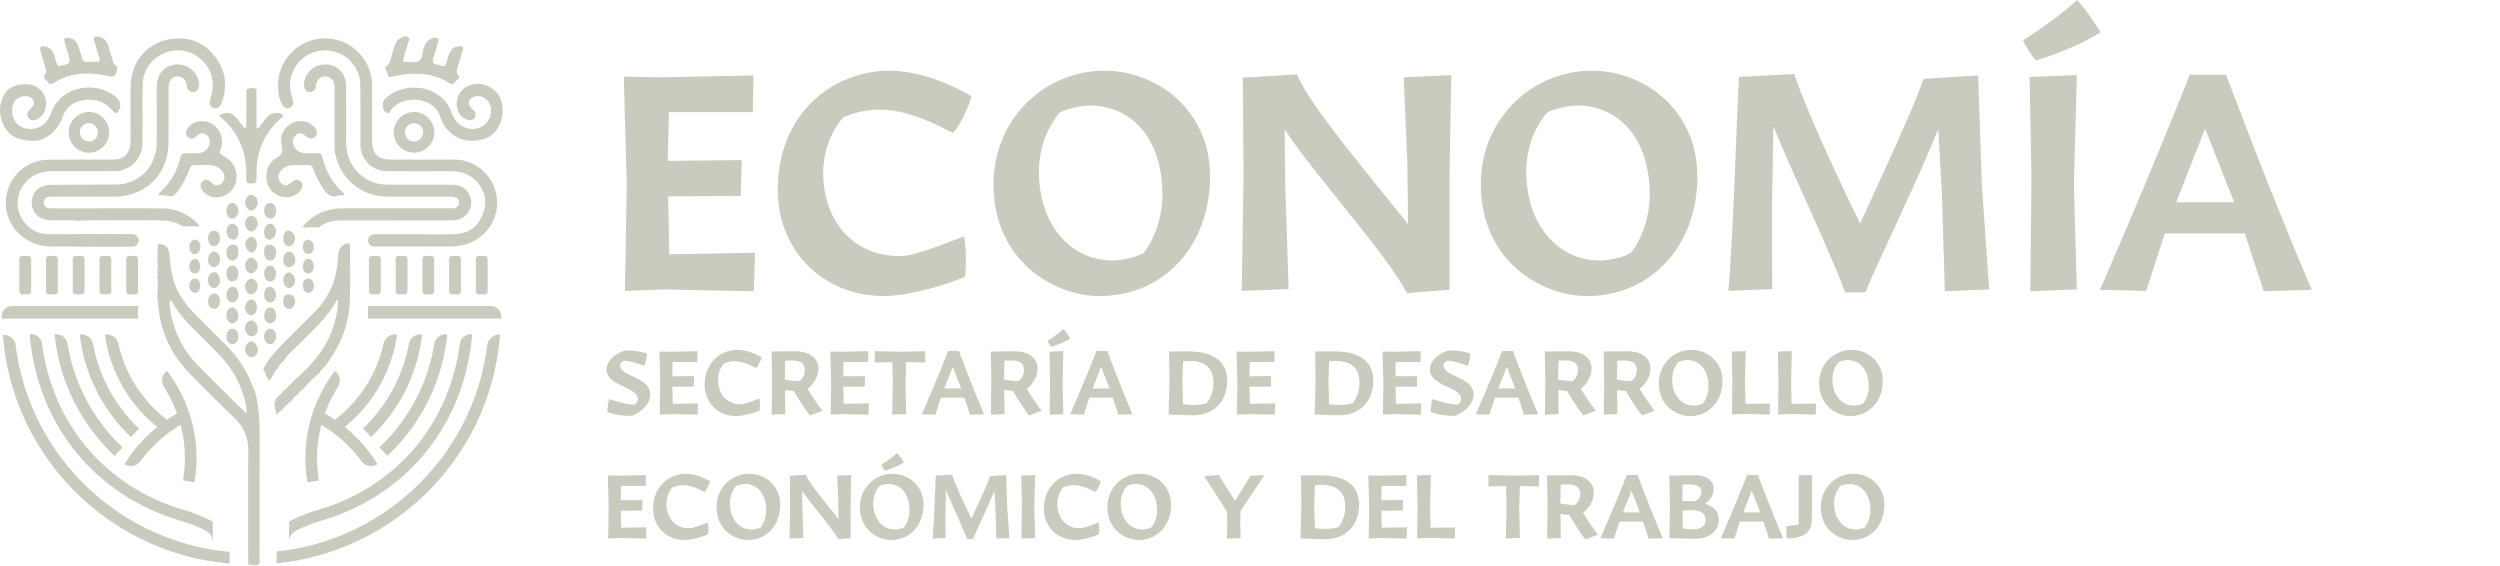 <svg width="464" height="105" viewBox="0 0 464 105" fill="none" xmlns="http://www.w3.org/2000/svg">
<path d="M51.553 68.377C50.862 69.004 50.609 69.945 49.995 70.687C49.386 70.024 49.398 69.147 48.84 68.581C49.647 66.898 50.841 65.499 52.135 64.181C54.089 62.192 56.046 60.206 58.049 58.265C60.855 55.544 62.44 52.281 62.67 48.373C62.7 47.876 62.776 47.383 62.834 46.889C62.901 46.312 63.2 45.861 63.656 45.524C63.973 45.288 64.338 44.998 64.742 45.2C65.111 45.384 64.957 45.816 64.958 46.14C64.966 49.273 65.02 52.409 64.944 55.54C64.844 59.73 63.478 63.522 61.065 66.946C60.84 67.269 60.626 67.602 60.407 67.931C59.954 68.306 59.533 68.708 59.268 69.245C58.157 70.129 57.155 71.122 56.264 72.226C55.867 72.427 55.57 72.725 55.378 73.126C54.882 73.425 54.475 73.812 54.187 74.318C53.126 75.014 52.448 76.157 51.277 76.888C51.214 76.545 51.202 76.302 51.124 76.082C50.704 74.915 50.982 73.988 52.004 73.256C52.271 73.065 52.444 72.739 52.657 72.475C53.098 72.269 53.405 71.924 53.645 71.512C53.933 71.404 54.132 71.201 54.258 70.924C55.973 69.406 57.642 67.837 59.034 66.013C61.352 62.976 62.559 59.525 62.784 55.677C62.62 55.747 62.485 55.759 62.448 55.827C60.673 59.072 57.872 61.433 55.346 64.031C54.413 64.989 53.348 65.827 52.623 66.975C52.16 67.35 51.789 67.794 51.573 68.355L51.553 68.377Z" fill="#CBCABE"/>
<path d="M25.747 44.62C25.747 43.983 25.231 43.465 24.592 43.461C22.138 43.444 19.685 43.429 17.232 43.415C14.391 43.434 11.551 43.527 8.714 43.448C6.359 43.382 4.31 41.707 3.581 39.509C2.829 37.237 3.484 34.881 5.312 33.286C6.532 32.222 7.968 31.773 9.574 31.774C13.503 31.778 17.431 31.798 21.36 31.76C24.161 31.733 26.413 29.462 26.449 26.668C26.47 25.029 26.462 23.389 26.463 21.75C26.466 17.922 26.416 19.464 26.487 15.636C26.538 12.818 28.412 10.466 31.067 9.646C33.678 8.839 36.439 9.711 38.154 11.896C39.518 13.633 39.74 15.596 39.263 17.685C39.219 17.877 39.118 18.056 39.061 18.246C38.77 19.192 38.936 19.767 39.564 20.017C40.206 20.272 40.822 19.949 41.148 19.066C42.266 16.043 41.915 13.174 39.977 10.595C38.071 8.057 35.428 6.866 32.282 7.164C27.618 7.607 24.394 11.164 24.243 15.842C24.195 17.282 24.227 18.726 24.23 20.167C24.231 23.896 24.25 22.253 24.236 25.983C24.226 28.604 22.942 29.739 20.551 29.629C20.103 29.608 19.654 29.621 19.205 29.622C15.816 29.626 12.427 29.615 9.036 29.64C5.433 29.665 2.354 32.009 1.391 35.417C0.411 38.883 1.759 42.417 4.793 44.384C6.261 45.337 7.882 45.729 9.611 45.742C13.148 45.767 16.685 45.788 20.223 45.811C21.679 45.801 23.137 45.79 24.593 45.779C25.231 45.774 25.747 45.257 25.747 44.62Z" fill="#CBCABE"/>
<path d="M73.692 45.751C76.983 45.751 80.274 45.752 83.565 45.75C85.563 45.75 87.405 45.259 89.033 44.055C92.965 41.15 93.328 35.52 90.081 32.127C88.486 30.463 86.554 29.601 84.221 29.615C80.33 29.639 76.441 29.632 72.552 29.619C70.134 29.612 69.114 28.585 69.059 26.159C69.051 25.71 69.055 25.262 69.055 24.816C69.056 19.991 69.084 20.538 69.052 15.713C69.019 10.724 64.597 6.757 59.733 7.13C54.993 7.493 50.857 11.707 51.703 17.348C51.805 18.031 51.982 18.716 52.319 19.334C52.694 20.017 53.224 20.255 53.779 20.002C54.38 19.731 54.514 19.227 54.377 18.636C54.263 18.152 54.087 17.684 53.981 17.201C53.12 13.275 56.083 9.484 60.099 9.359C63.797 9.244 66.838 12.085 66.878 15.825C66.934 21.096 66.897 20.997 66.897 26.27C66.897 26.866 66.876 27.463 67.024 28.05C67.591 30.253 69.49 31.757 71.852 31.773C75.791 31.8 79.73 31.784 83.669 31.775C85.555 31.77 87.208 32.328 88.493 33.745C90.126 35.544 90.473 37.638 89.58 39.848C88.686 42.068 86.947 43.35 84.532 43.448C82.042 43.548 79.546 43.478 77.054 43.48C74.521 43.483 71.99 43.484 69.457 43.485C68.824 43.486 68.311 44 68.317 44.633C68.322 45.259 68.831 45.763 69.46 45.763H73.692V45.751Z" fill="#CBCABE"/>
<path d="M30.101 38.674C23.567 38.656 17.035 38.68 10.501 38.684C10.053 38.684 9.603 38.691 9.157 38.656C8.51 38.606 8.14 38.215 8.136 37.587C8.134 36.948 8.544 36.59 9.169 36.52C9.563 36.478 9.964 36.486 10.364 36.486C13.954 36.49 17.545 36.496 21.136 36.499C27.023 36.507 31.249 32.348 31.277 26.481C31.299 21.557 31.282 22.003 31.287 17.078C31.287 16.582 31.266 16.076 31.35 15.591C31.502 14.72 32.193 14.169 33.018 14.173C33.79 14.176 34.389 14.666 34.614 15.488C34.652 15.63 34.63 15.788 34.663 15.933C34.863 16.781 35.3 17.179 35.934 17.099C36.625 17.012 37 16.415 36.926 15.517C36.702 12.76 33.565 11.074 31.129 12.409C29.607 13.243 29.07 14.583 29.078 16.263C29.104 21.236 29.083 20.84 29.091 25.814C29.092 26.613 29.077 27.412 28.902 28.189C28.2 31.293 26.276 33.268 23.208 34.063C22.355 34.284 21.427 34.253 20.532 34.261C16.791 34.289 13.051 34.253 9.311 34.31C7.222 34.342 5.854 35.75 5.895 37.664C5.934 39.509 7.289 40.793 9.312 40.885C9.86 40.91 10.41 40.874 10.958 40.891C12.151 40.929 13.35 40.804 14.54 40.98C18.022 40.775 21.507 40.938 24.99 40.898C26.883 40.877 28.78 40.849 30.667 40.956C31.89 41.025 32.995 41.411 33.923 42.024H37.122C35.489 39.998 32.956 38.681 30.101 38.674Z" fill="#CBCABE"/>
<path d="M63.135 40.916C66.526 40.902 69.918 40.913 73.309 40.913V40.906C76.651 40.906 79.992 40.906 83.334 40.905C83.882 40.905 84.427 40.922 84.969 40.78C86.82 40.297 87.868 38.427 87.296 36.605C86.811 35.065 85.63 34.281 83.709 34.276C79.969 34.266 76.229 34.275 72.488 34.273C71.59 34.272 70.695 34.253 69.82 33.997C66.399 32.999 64.257 30.104 64.249 26.395C64.236 21.121 64.268 21.218 64.243 15.946C64.23 13.25 62.03 11.509 59.428 12.062C57.744 12.418 56.43 14.015 56.43 15.697C56.431 16.522 56.81 17.073 57.451 17.093C58.163 17.115 58.552 16.729 58.621 16.019C58.641 15.821 58.676 15.622 58.739 15.434C59.01 14.615 59.61 14.165 60.389 14.177C61.152 14.188 61.802 14.68 61.995 15.494C62.098 15.921 62.084 16.38 62.084 16.826C62.088 21.901 62.088 21.604 62.084 26.679C62.084 27.377 62.109 28.068 62.265 28.754C63.291 33.321 67.111 36.44 71.816 36.486C75.555 36.52 79.296 36.491 83.038 36.495C83.436 36.495 83.841 36.471 84.231 36.536C84.846 36.636 85.227 37.015 85.184 37.663C85.144 38.227 84.79 38.578 84.224 38.634C83.731 38.684 83.228 38.672 82.731 38.672C76.345 38.675 69.962 38.682 63.578 38.668C62.466 38.666 61.396 38.837 60.345 39.176C58.605 39.739 57.147 40.822 56.096 42.197L59.147 42.215C60.245 41.364 61.574 40.923 63.135 40.916Z" fill="#CBCABE"/>
<path d="M87.448 15.742C85.384 16.323 84.271 18.426 84.98 20.448C85.314 21.395 85.946 22.063 86.964 22.282C87.443 22.384 87.877 22.258 88.114 21.802C88.331 21.38 88.319 20.93 88.017 20.539C87.901 20.387 87.706 20.295 87.561 20.16C86.67 19.331 86.914 18.295 88.084 17.92C89.371 17.505 90.815 18.45 91.075 19.875C91.524 22.334 89.504 24.326 87.037 23.869C85.332 23.552 84.322 22.463 83.81 20.898C82.877 18.048 79.999 16.217 76.843 16.263C75.046 16.268 73.412 16.77 71.976 17.868C71.488 18.241 71.095 18.67 71.054 19.329C71.017 19.953 71.088 20.598 71.671 20.903C72.34 21.252 72.45 20.464 72.741 20.154C75.256 17.472 80.687 18.062 81.752 21.789C82.014 22.703 82.515 23.519 83.177 24.211C84.835 25.948 86.877 26.463 89.182 25.964C91.422 25.479 92.655 23.979 93.162 21.822C93.323 21.141 93.328 20.441 93.266 19.745C93.013 16.898 90.201 14.968 87.448 15.742Z" fill="#CBCABE"/>
<path d="M0.905 17.304C-0.274 19.291 -0.281 21.381 0.767 23.404C1.751 25.299 3.44 26.128 6.331 26.148C7.403 26.169 8.966 25.514 10.212 24.158C10.892 23.417 11.334 22.526 11.672 21.582C12.305 19.81 13.648 18.887 15.441 18.597C17.611 18.246 19.472 18.817 20.916 20.554C21.423 21.162 21.716 21.105 22.091 20.413C22.523 19.617 22.385 18.829 21.664 18.125C20.972 17.452 20.113 17.064 19.225 16.721C16.121 15.518 11.026 16.485 9.509 20.945C9.336 21.455 9.078 21.959 8.76 22.392C7.758 23.755 5.936 24.286 4.36 23.729C2.954 23.232 2.157 21.871 2.265 20.154C2.336 19.05 2.916 18.292 3.953 17.946C4.8 17.664 5.713 17.89 6.106 18.483C6.507 19.084 6.392 19.496 5.54 20.331C5.104 20.759 4.899 21.215 5.223 21.787C5.514 22.3 6.135 22.466 6.804 22.159C7.841 21.682 8.377 20.821 8.522 19.714C8.753 17.946 7.85 16.477 6.163 15.852C4.424 15.209 1.735 15.905 0.905 17.304Z" fill="#CBCABE"/>
<path d="M45.421 23.825C44.881 23.143 44.41 22.475 43.866 21.873C42.937 20.843 42.084 20.716 40.619 21.38C41.087 21.837 41.456 22.189 41.819 22.546C43.705 24.415 44.935 26.65 45.442 29.25C45.697 30.558 45.72 31.899 45.713 33.231C45.711 33.829 45.903 34.075 46.535 34.064C47.532 34.046 47.587 34.027 47.604 32.971C47.61 32.584 47.612 32.197 47.617 31.811C47.666 28.052 49.052 24.874 51.777 22.277C51.964 22.1 52.167 21.937 52.349 21.756C52.673 21.438 52.514 21.194 52.173 21.089C51.184 20.784 50.283 20.969 49.574 21.741C49.109 22.245 48.725 22.823 48.286 23.352C48.12 23.555 48.083 23.965 47.602 23.811V22.147C47.603 20.513 47.606 18.88 47.6 17.247C47.599 16.958 47.707 16.549 47.371 16.442C46.929 16.302 46.416 16.276 45.977 16.451C45.575 16.613 45.732 17.052 45.729 17.374C45.714 19.136 45.729 20.898 45.716 22.659C45.714 23.047 45.861 23.496 45.421 23.825Z" fill="#CBCABE"/>
<path d="M43.885 33.14C43.995 31.208 43.126 29.775 41.41 28.905C40.86 28.626 40.629 28.358 40.91 27.77C41.014 27.547 41.09 27.305 41.134 27.062C41.62 24.464 39.554 22.183 37.014 22.513C36.022 22.642 35.223 23.12 34.709 23.986C34.434 24.446 34.433 24.953 34.816 25.369C35.097 25.674 35.475 25.858 35.892 25.666C36.157 25.545 36.411 25.362 36.613 25.154C37.108 24.643 37.636 24.593 38.221 24.959C38.84 25.345 39.092 26.04 38.884 26.77C38.615 27.717 37.871 28.344 36.816 28.429C36.172 28.481 35.521 28.44 34.873 28.445C33.688 28.453 33.679 28.452 33.387 29.575C32.809 31.788 31.764 33.73 30.095 35.322C29.856 35.551 29.522 35.73 29.462 36.221C30.044 36.262 30.638 36.225 31.188 36.362C32.018 36.568 32.476 36.19 32.927 35.582C33.883 34.293 34.673 32.917 35.164 31.39C35.35 30.811 35.664 30.607 36.247 30.626C37.194 30.656 38.144 30.588 39.087 30.646C40.32 30.723 41.324 31.481 41.607 32.441C41.889 33.396 41.088 34.465 40.147 34.395C39.649 34.358 39.385 33.971 39.045 33.688C38.568 33.291 38.053 33.23 37.571 33.692C37.098 34.146 37.137 34.663 37.452 35.181C37.688 35.569 38.021 35.871 38.402 36.118C40.609 37.536 43.731 35.858 43.885 33.14Z" fill="#CBCABE"/>
<path d="M56.855 25.314C57.389 25.736 57.901 25.893 58.462 25.425C58.962 25.006 58.957 24.341 58.445 23.695C57.894 23.001 57.163 22.613 56.279 22.512C53.773 22.227 51.708 24.378 52.266 26.944C52.527 28.153 52.377 28.702 51.276 29.343C49.778 30.214 49.265 31.756 49.508 33.476C49.715 34.942 50.605 35.895 51.965 36.406C53.45 36.964 55.215 36.377 55.903 35.139C56.256 34.5 56.172 33.901 55.648 33.562C55.02 33.154 54.557 33.461 54.063 33.894C53.324 34.543 52.837 34.545 52.234 34.036C51.616 33.517 51.484 32.761 51.908 32.02C52.425 31.117 53.27 30.717 54.26 30.656C55.204 30.598 56.154 30.664 57.1 30.619C57.705 30.59 58.004 30.845 58.175 31.394C58.546 32.588 59.171 33.66 59.81 34.731C60.524 35.929 61.357 36.771 62.907 36.292C63.183 36.207 63.496 36.245 63.791 36.227C63.842 36.141 63.894 36.054 63.946 35.967C61.738 34.137 60.427 31.79 59.809 29.058C59.695 28.555 59.415 28.44 58.966 28.447C58.167 28.459 57.368 28.478 56.573 28.433C55.527 28.375 54.756 27.756 54.449 26.835C54.24 26.204 54.383 25.653 54.816 25.18C55.385 24.56 55.931 24.585 56.855 25.314Z" fill="#CBCABE"/>
<path d="M75.705 6.873C75.306 6.582 74.837 6.842 74.434 7.025C73.919 7.261 73.537 7.65 73.349 8.195C73.189 8.664 73.082 9.155 72.891 9.61C72.502 10.537 72.647 11.698 71.651 12.366C71.406 12.531 71.597 12.825 71.673 13.049C71.816 13.466 71.978 13.877 72.156 14.357C76.134 13.409 79.938 13.19 83.481 15.475C83.968 15.789 84.245 15.532 84.473 15.21C84.751 14.818 85.574 14.516 85.026 13.913C84.575 13.414 84.779 13.011 84.903 12.563C85.153 11.655 85.473 10.765 85.7 9.852C85.789 9.494 86.163 9.09 85.832 8.741C85.461 8.35 84.997 8.704 84.568 8.738C84.095 8.774 83.904 9.092 83.677 9.413C83.292 9.955 83.174 10.592 82.988 11.209C82.622 12.417 82.615 12.414 81.372 12.046C81.277 12.018 81.183 11.983 81.086 11.968C80.39 11.858 80.19 11.502 80.42 10.822C80.751 9.835 81.042 8.835 81.308 7.827C81.493 7.131 81.28 6.904 80.588 7.02C79.463 7.207 78.918 7.974 78.613 9.002C78.374 9.797 78.426 10.861 77.747 11.299C77.029 11.758 76.002 11.421 75.113 11.483C75.024 11.491 74.929 11.424 74.802 11.379C74.929 10.243 75.452 9.207 75.698 8.099C75.789 7.686 76.178 7.218 75.705 6.873Z" fill="#CBCABE"/>
<path d="M10.821 12.305C10.334 11.652 10.312 10.821 10.014 10.092C9.663 9.236 9.07 8.701 8.139 8.594C7.537 8.524 7.335 8.752 7.502 9.371C7.786 10.424 8.121 11.465 8.424 12.515C8.56 12.98 8.713 13.396 8.315 13.895C7.733 14.625 8.691 14.855 8.953 15.304C9.19 15.714 9.53 15.679 9.955 15.407C13.052 13.432 16.421 13.342 19.885 14.079C21.218 14.363 21.404 14.273 21.704 12.969C21.775 12.659 21.821 12.371 21.496 12.189C20.992 11.908 20.963 11.384 20.82 10.918C20.573 10.113 20.351 9.298 20.098 8.494C19.899 7.86 19.568 7.307 18.931 7.018C18.481 6.813 17.964 6.557 17.534 6.931C17.171 7.247 17.543 7.678 17.629 8.036C17.816 8.807 18.091 9.554 18.306 10.319C18.407 10.677 18.63 11.041 18.361 11.465C17.616 11.465 16.871 11.436 16.131 11.475C15.563 11.505 15.335 11.209 15.198 10.733C14.979 9.97 14.779 9.198 14.505 8.455C14.183 7.591 13.524 7.095 12.59 7.019C12.11 6.98 11.807 7.133 11.987 7.709C12.178 8.326 12.337 8.951 12.522 9.57C13.202 11.817 13.203 11.815 10.821 12.305Z" fill="#CBCABE"/>
<path d="M75.144 24.549C75.15 23.633 75.938 22.849 76.849 22.853C77.761 22.859 78.553 23.66 78.539 24.561C78.524 25.482 77.741 26.26 76.834 26.257C75.912 26.253 75.138 25.471 75.144 24.549ZM80.629 24.553C80.629 22.561 78.947 20.837 76.946 20.779C74.873 20.719 73.125 22.397 73.075 24.493C73.025 26.595 74.687 28.3 76.809 28.325C78.892 28.349 80.63 26.634 80.629 24.553Z" fill="#CBCABE"/>
<path d="M18.181 24.504C18.22 25.443 17.477 26.255 16.561 26.276C15.643 26.296 14.819 25.525 14.805 24.63C14.79 23.699 15.533 22.89 16.436 22.857C17.359 22.823 18.141 23.564 18.181 24.504ZM12.746 24.561C12.77 26.703 14.438 28.361 16.549 28.339C18.637 28.319 20.276 26.623 20.252 24.512C20.229 22.39 18.501 20.715 16.408 20.782C14.385 20.847 12.723 22.562 12.746 24.561Z" fill="#CBCABE"/>
<path d="M26.42 73.347C24.216 70.465 22.715 67.242 21.961 63.767C21.725 62.675 20.67 61.937 19.564 62.091L19.467 62.104L19.481 62.203C20.104 66.708 21.907 71.017 24.694 74.661C25.981 76.345 27.486 77.885 29.166 79.241C27.476 80.603 25.966 82.148 24.676 83.834C24.129 84.549 23.614 85.297 23.143 86.059L23.092 86.143L23.175 86.194C24.128 86.779 25.391 86.524 26.052 85.617C26.168 85.459 26.283 85.304 26.402 85.149C28.313 82.649 30.771 80.477 33.516 78.857C34.398 82.233 34.551 85.666 33.972 89.062L33.957 89.159L36.097 89.521L36.114 89.424C36.746 85.709 36.575 81.955 35.606 78.266C34.731 74.932 33.162 71.702 31.071 68.924L31.012 68.845L30.932 68.904C30.04 69.573 29.811 70.836 30.411 71.776C31.406 73.334 32.228 75.002 32.856 76.736C32.206 77.103 31.573 77.496 30.971 77.904C29.25 76.58 27.72 75.047 26.42 73.347Z" fill="#CBCABE"/>
<path d="M14.895 62.069L14.798 62.08L14.809 62.178C15.455 67.716 17.599 73.002 21.012 77.462C21.977 78.727 23.054 79.929 24.211 81.038L24.282 81.107L25.787 79.545L25.716 79.477C24.64 78.445 23.638 77.326 22.738 76.149C19.972 72.532 18.075 68.271 17.251 63.824C17.045 62.711 16.006 61.94 14.895 62.069Z" fill="#CBCABE"/>
<path d="M10.237 62.054L10.139 62.064L10.149 62.162C10.81 68.728 13.293 74.988 17.329 80.265C18.488 81.778 19.782 83.214 21.177 84.536L21.248 84.602L22.743 83.031L22.67 82.963C21.359 81.722 20.144 80.373 19.057 78.951C15.675 74.53 13.428 69.309 12.556 63.852C12.378 62.731 11.357 61.94 10.237 62.054Z" fill="#CBCABE"/>
<path d="M34.198 94.659C27.093 92.608 20.899 88.669 16.286 83.266C11.682 77.876 8.75 71.148 7.807 63.809C7.666 62.723 6.7 61.943 5.608 62.033L5.51 62.041L5.518 62.139C6.197 70.332 9.184 77.882 14.157 83.973C19.108 90.034 25.835 94.426 33.614 96.672C35.109 97.104 36.81 97.777 38.164 98.474C38.985 98.896 39.496 99.727 39.496 100.642V96.809C37.192 95.57 34.866 94.853 34.198 94.659Z" fill="#CBCABE"/>
<path d="M78.344 62.178L78.355 62.081L78.257 62.07C77.141 61.939 76.107 62.711 75.902 63.823C75.077 68.271 73.18 72.532 70.415 76.149C69.516 77.325 68.513 78.445 67.437 79.477L67.365 79.544L68.871 81.107L68.942 81.039C70.099 79.928 71.176 78.725 72.142 77.463C75.554 73.001 77.698 67.715 78.344 62.178Z" fill="#CBCABE"/>
<path d="M71.975 84.535C73.371 83.215 74.666 81.779 75.823 80.265C79.859 74.987 82.342 68.728 83.004 62.163L83.014 62.064L82.916 62.053C81.796 61.942 80.775 62.731 80.596 63.851C79.725 69.31 77.477 74.531 74.097 78.951C73.01 80.372 71.793 81.723 70.482 82.964L70.409 83.03L71.904 84.603L71.975 84.535Z" fill="#CBCABE"/>
<path d="M66.75 85.149C66.868 85.303 66.984 85.459 67.099 85.617C67.76 86.525 69.024 86.779 69.975 86.195L70.059 86.143L70.007 86.059C69.539 85.299 69.024 84.55 68.476 83.834C67.186 82.148 65.676 80.603 63.986 79.241C65.666 77.886 67.17 76.345 68.458 74.661C71.245 71.016 73.048 66.708 73.672 62.201L73.685 62.105L73.588 62.091C72.479 61.938 71.428 62.676 71.19 63.768C70.436 67.243 68.937 70.465 66.732 73.347C65.433 75.047 63.901 76.581 62.182 77.904C61.579 77.496 60.946 77.103 60.296 76.737C60.924 75.002 61.745 73.334 62.739 71.777C63.342 70.836 63.113 69.574 62.219 68.904L62.141 68.846L62.081 68.924C59.989 71.701 58.422 74.931 57.545 78.266C56.577 81.955 56.406 85.709 57.038 89.424L57.054 89.522L59.195 89.159L59.178 89.062C58.601 85.665 58.754 82.234 59.636 78.857C62.382 80.477 64.84 82.651 66.75 85.149Z" fill="#CBCABE"/>
<path d="M54.987 98.475C56.343 97.778 58.044 97.105 59.538 96.672C67.316 94.427 74.045 90.035 78.996 83.974C83.967 77.883 86.955 70.332 87.633 62.14L87.643 62.042L87.543 62.033C86.452 61.946 85.485 62.724 85.346 63.81C84.402 71.149 81.47 77.877 76.867 83.267C72.252 88.67 66.058 92.609 58.953 94.66C58.286 94.853 55.96 95.571 53.655 96.81V100.641C53.657 99.727 54.166 98.897 54.987 98.475Z" fill="#CBCABE"/>
<path d="M93.028 59.131H68.293V56.788H91.07C92.152 56.788 93.028 57.663 93.028 58.741V59.131Z" fill="#CBCABE"/>
<path d="M0.31 59.131H25.618V56.788H2.266C1.185 56.788 0.31 57.663 0.31 58.741V59.131Z" fill="#CBCABE"/>
<path d="M90.508 51.313C90.514 50.74 90.512 50.188 90.509 49.608V49.25H90.507C90.506 48.918 90.506 48.577 90.509 48.211C90.518 47.323 89.87 47.508 89.355 47.501C88.87 47.495 88.311 47.391 88.312 48.175C88.315 49.115 88.317 49.973 88.317 50.817C88.311 51.389 88.313 51.943 88.317 52.522C88.317 52.641 88.317 52.759 88.315 52.879H88.318C88.319 53.211 88.319 53.552 88.315 53.918C88.307 54.807 88.954 54.621 89.47 54.628C89.955 54.634 90.515 54.739 90.512 53.954C90.509 53.014 90.508 52.157 90.508 51.313Z" fill="#CBCABE"/>
<path d="M85.549 51.313C85.555 50.74 85.553 50.188 85.55 49.608V49.25H85.548C85.547 48.918 85.547 48.577 85.55 48.211C85.558 47.323 84.911 47.508 84.396 47.501C83.912 47.495 83.351 47.391 83.354 48.175C83.357 49.115 83.357 49.973 83.357 50.817C83.351 51.389 83.355 51.943 83.357 52.522V52.879H83.359C83.36 53.211 83.36 53.552 83.356 53.918C83.348 54.807 83.995 54.621 84.511 54.628C84.995 54.634 85.556 54.739 85.554 53.954C85.55 53.014 85.549 52.157 85.549 51.313Z" fill="#CBCABE"/>
<path d="M80.589 51.313C80.595 50.74 80.592 50.188 80.59 49.608V49.25H80.587C80.586 48.918 80.586 48.577 80.59 48.211C80.598 47.323 79.951 47.508 79.435 47.501C78.951 47.495 78.391 47.391 78.392 48.175C78.396 49.115 78.397 49.973 78.397 50.817C78.391 51.389 78.393 51.943 78.397 52.522C78.397 52.641 78.397 52.759 78.396 52.879H78.398C78.399 53.211 78.399 53.552 78.396 53.918C78.388 54.807 79.035 54.621 79.55 54.628C80.035 54.634 80.596 54.739 80.592 53.954C80.59 53.014 80.589 52.157 80.589 51.313Z" fill="#CBCABE"/>
<path d="M75.629 51.313C75.635 50.74 75.633 50.188 75.63 49.608V49.25H75.628C75.627 48.918 75.627 48.577 75.63 48.211C75.639 47.323 74.991 47.508 74.476 47.501C73.991 47.495 73.431 47.391 73.433 48.175C73.436 49.115 73.438 49.973 73.438 50.817C73.431 51.389 73.434 51.943 73.438 52.522C73.438 52.641 73.438 52.759 73.436 52.879H73.439C73.44 53.211 73.44 53.552 73.436 53.918C73.428 54.807 74.075 54.621 74.591 54.628C75.076 54.634 75.636 54.739 75.633 53.954C75.63 53.014 75.629 52.157 75.629 51.313Z" fill="#CBCABE"/>
<path d="M70.669 51.313C70.675 50.74 70.672 50.188 70.67 49.608V49.25H70.667C70.666 48.918 70.666 48.577 70.67 48.211C70.678 47.323 70.031 47.508 69.515 47.501C69.032 47.495 68.471 47.391 68.473 48.175C68.476 49.115 68.477 49.973 68.477 50.817C68.471 51.389 68.475 51.943 68.477 52.522C68.477 52.641 68.477 52.759 68.476 52.879H68.478C68.48 53.211 68.48 53.552 68.476 53.918C68.468 54.807 69.115 54.621 69.63 54.628C70.115 54.634 70.676 54.739 70.673 53.954C70.67 53.014 70.669 52.157 70.669 51.313Z" fill="#CBCABE"/>
<path d="M25.616 51.313C25.622 50.74 25.62 50.188 25.617 49.608V49.25H25.615C25.614 48.918 25.614 48.577 25.617 48.211C25.626 47.323 24.978 47.508 24.463 47.501C23.979 47.495 23.419 47.391 23.421 48.175C23.423 49.115 23.424 49.973 23.424 50.817C23.419 51.389 23.422 51.943 23.424 52.522C23.424 52.641 23.424 52.759 23.423 52.879H23.426C23.427 53.211 23.427 53.552 23.423 53.918C23.415 54.807 24.062 54.621 24.578 54.628C25.063 54.634 25.623 54.739 25.621 53.954C25.617 53.014 25.616 52.157 25.616 51.313Z" fill="#CBCABE"/>
<path d="M20.656 51.313C20.662 50.74 20.66 50.188 20.657 49.608V49.25H20.655C20.654 48.918 20.654 48.577 20.657 48.211C20.666 47.323 20.018 47.508 19.503 47.501C19.018 47.495 18.459 47.391 18.461 48.175C18.463 49.115 18.465 49.973 18.465 50.817C18.459 51.389 18.462 51.943 18.465 52.522C18.465 52.641 18.465 52.759 18.463 52.879H18.466C18.467 53.211 18.467 53.552 18.463 53.918C18.455 54.807 19.102 54.621 19.618 54.628C20.103 54.634 20.663 54.739 20.66 53.954C20.657 53.014 20.656 52.157 20.656 51.313Z" fill="#CBCABE"/>
<path d="M15.697 51.313C15.702 50.74 15.7 50.188 15.697 49.608V49.25H15.695C15.694 48.918 15.694 48.577 15.697 48.211C15.706 47.323 15.059 47.508 14.543 47.501C14.059 47.495 13.499 47.391 13.501 48.175C13.505 49.115 13.505 49.973 13.505 50.817C13.499 51.389 13.502 51.943 13.505 52.522V52.879H13.506C13.507 53.211 13.507 53.552 13.504 53.918C13.495 54.807 14.143 54.621 14.658 54.628C15.143 54.634 15.704 54.739 15.7 53.954C15.697 53.014 15.697 52.157 15.697 51.313Z" fill="#CBCABE"/>
<path d="M10.737 51.313C10.742 50.74 10.74 50.188 10.738 49.608V49.25H10.735C10.734 48.918 10.734 48.577 10.738 48.211C10.746 47.323 10.099 47.508 9.583 47.501C9.1 47.495 8.539 47.391 8.54 48.175C8.544 49.115 8.545 49.973 8.545 50.817C8.539 51.389 8.541 51.943 8.545 52.522C8.545 52.641 8.545 52.759 8.544 52.879H8.546C8.547 53.211 8.547 53.552 8.544 53.918C8.535 54.807 9.183 54.621 9.698 54.628C10.183 54.634 10.744 54.739 10.741 53.954C10.738 53.014 10.737 52.157 10.737 51.313Z" fill="#CBCABE"/>
<path d="M5.777 51.313C5.783 50.74 5.78 50.188 5.778 49.608V49.25H5.776C5.775 48.918 5.775 48.577 5.778 48.211C5.786 47.323 5.139 47.508 4.624 47.501C4.139 47.495 3.579 47.391 3.58 48.175C3.584 49.115 3.585 49.973 3.585 50.817C3.579 51.389 3.582 51.943 3.585 52.522C3.585 52.641 3.585 52.759 3.584 52.879H3.586C3.588 53.211 3.588 53.552 3.584 53.918C3.576 54.807 4.223 54.621 4.739 54.628C5.223 54.634 5.784 54.739 5.78 53.954C5.778 53.014 5.777 52.157 5.777 51.313Z" fill="#CBCABE"/>
<path d="M16.622 90.824C9.005 83.749 4.187 74.332 2.912 64.118C2.765 62.932 1.723 62.063 0.527 62.153C1.404 73.728 6.593 84.475 15.137 92.415C22.735 99.474 32.375 103.725 42.628 104.612V102.431C32.928 101.549 23.814 97.508 16.622 90.824Z" fill="#CBCABE"/>
<path d="M90.429 64.076C89.163 74.298 84.348 83.725 76.73 90.811C69.687 97.36 60.8 101.369 51.324 102.365V104.554C61.355 103.553 70.767 99.326 78.216 92.399C86.763 84.45 91.947 73.692 92.813 62.106C91.617 62.019 90.576 62.888 90.429 64.076Z" fill="#CBCABE"/>
<path d="M45.683 76.732C45.875 76.06 45.753 75.676 45.676 75.289C44.928 71.528 43.154 68.314 40.461 65.595C38.853 63.971 37.244 62.344 35.612 60.745C34.289 59.449 33.169 58.003 32.171 56.451C32.003 56.189 31.975 55.76 31.496 55.789C31.496 56.142 31.459 56.49 31.502 56.829C32.03 61.107 33.755 64.822 36.809 67.894C39.122 70.22 41.455 72.528 43.779 74.842C44.369 75.43 44.961 76.015 45.683 76.732ZM47.295 72.534C48.21 75.826 48.217 79.193 48.194 82.573C48.156 88.186 48.185 97.465 48.186 103.077C48.186 103.325 48.195 103.573 48.181 103.821C48.162 104.159 48.305 104.621 47.951 104.778C47.372 105.036 46.689 104.903 46.087 104.759C46.081 104.217 46.063 103.675 46.063 103.133C46.063 97.868 46.024 88.937 46.086 83.673C46.114 81.281 45.307 79.344 43.601 77.686C40.818 74.983 38.077 72.238 35.349 69.481C31.592 65.683 29.555 61.115 29.297 55.77C29.284 55.476 29.209 55.186 29.163 54.893C29.285 53.709 29.358 52.525 29.176 51.34C29.295 51.043 29.289 50.743 29.189 50.441C29.305 49.745 29.325 49.051 29.183 48.355C29.27 48.155 29.27 47.954 29.181 47.755C29.418 46.94 29.088 46.075 29.386 45.264C30.712 45.34 31.278 45.883 31.438 47.212C31.571 48.343 31.65 49.484 31.856 50.602C32.386 53.471 33.812 55.877 35.847 57.938C37.8 59.915 39.748 61.899 41.736 63.844C44.117 66.174 45.918 68.865 47.014 72.017C47.078 72.2 47.2 72.362 47.295 72.534Z" fill="#CBCABE"/>
<path d="M51.241 46.961C51.217 47.783 50.764 48.362 50.141 48.365C49.442 48.37 48.999 47.698 49.026 46.679C49.051 45.755 49.312 45.411 49.991 45.406C50.781 45.399 51.268 46.007 51.241 46.961Z" fill="#CBCABE"/>
<path d="M46.702 59.477C47.27 59.5 47.896 60.377 47.845 61.077C47.783 61.919 47.337 62.433 46.679 62.419C45.983 62.404 45.458 61.684 45.478 60.769C45.493 60.075 46.082 59.454 46.702 59.477Z" fill="#CBCABE"/>
<path d="M46.671 66.3C46.01 66.281 45.467 65.575 45.489 64.765C45.509 64.052 46.09 63.359 46.673 63.355C47.239 63.35 47.892 64.239 47.847 64.949C47.792 65.795 47.337 66.319 46.671 66.3Z" fill="#CBCABE"/>
<path d="M46.657 36.164C47.322 36.199 47.894 36.927 47.852 37.681C47.813 38.331 47.159 39.1 46.657 39.086C46.03 39.067 45.441 38.283 45.49 37.531C45.54 36.756 46.072 36.134 46.657 36.164Z" fill="#CBCABE"/>
<path d="M51.241 50.728C51.26 51.612 50.775 52.265 50.111 52.249C49.491 52.232 49.046 51.648 49.028 50.824C49.01 49.939 49.495 49.288 50.157 49.306C50.781 49.322 51.223 49.902 51.241 50.728Z" fill="#CBCABE"/>
<path d="M46.658 40.044C47.319 40.078 47.893 40.812 47.85 41.565C47.811 42.219 47.16 42.983 46.656 42.967C46.025 42.948 45.44 42.169 45.491 41.411C45.543 40.635 46.074 40.013 46.658 40.044Z" fill="#CBCABE"/>
<path d="M46.595 50.756C46.022 50.764 45.495 50.072 45.489 49.301C45.483 48.585 46.031 47.88 46.623 47.838C47.137 47.804 47.817 48.572 47.851 49.226C47.885 49.905 47.195 50.746 46.595 50.756Z" fill="#CBCABE"/>
<path d="M49.03 42.989C49.041 42.149 49.484 41.559 50.115 41.542C50.754 41.526 51.256 42.153 51.233 42.943C51.208 43.838 50.584 44.536 49.863 44.477C49.327 44.433 49.016 43.88 49.03 42.989Z" fill="#CBCABE"/>
<path d="M51.24 58.57C51.229 59.408 50.782 59.997 50.15 60.01C49.51 60.022 49.016 59.398 49.035 58.604C49.056 57.718 49.593 57.015 50.21 57.068C50.832 57.118 51.251 57.73 51.24 58.57Z" fill="#CBCABE"/>
<path d="M47.845 52.944C47.868 53.768 47.257 54.609 46.618 54.636C46.053 54.66 45.523 54.004 45.49 53.237C45.456 52.481 46.055 51.711 46.678 51.708C47.147 51.706 47.831 52.431 47.845 52.944Z" fill="#CBCABE"/>
<path d="M49.03 39.072C49.049 38.246 49.514 37.656 50.143 37.66C50.82 37.666 51.281 38.325 51.242 39.237C51.208 40.006 50.771 40.583 50.222 40.577C49.526 40.57 49.011 39.919 49.03 39.072Z" fill="#CBCABE"/>
<path d="M38.61 51.947C38.62 51.144 39.214 50.473 39.87 50.527C40.371 50.569 40.831 51.349 40.817 52.132C40.803 52.842 40.348 53.413 39.768 53.446C39.096 53.484 38.598 52.839 38.61 51.947Z" fill="#CBCABE"/>
<path d="M49.029 54.675C49.023 53.834 49.474 53.195 50.06 53.215C50.686 53.236 51.237 53.965 51.237 54.774C51.238 55.546 50.717 56.162 50.09 56.13C49.477 56.098 49.034 55.491 49.029 54.675Z" fill="#CBCABE"/>
<path d="M52.585 48.005C52.636 47.22 53.168 46.633 53.772 46.697C54.373 46.762 54.867 47.58 54.787 48.385C54.717 49.09 54.22 49.592 53.623 49.565C52.889 49.529 52.522 48.978 52.585 48.005Z" fill="#CBCABE"/>
<path d="M40.823 44.251C40.809 45.082 40.371 45.663 39.744 45.682C39.077 45.702 38.592 45.051 38.611 44.16C38.629 43.366 39.125 42.783 39.758 42.814C40.395 42.845 40.836 43.44 40.823 44.251Z" fill="#CBCABE"/>
<path d="M51.244 62.493C51.218 63.316 50.759 63.895 50.132 63.892C49.461 63.889 48.995 63.235 49.028 62.337C49.057 61.556 49.582 60.97 50.207 61.022C50.849 61.076 51.27 61.67 51.244 62.493Z" fill="#CBCABE"/>
<path d="M42.026 46.961C42.05 47.783 42.502 48.362 43.126 48.365C43.825 48.37 44.268 47.698 44.24 46.679C44.215 45.755 43.955 45.411 43.276 45.406C42.486 45.399 41.999 46.007 42.026 46.961Z" fill="#CBCABE"/>
<path d="M42.026 50.728C42.007 51.612 42.492 52.265 43.156 52.249C43.776 52.232 44.221 51.648 44.239 50.824C44.257 49.939 43.772 49.288 43.11 49.306C42.486 49.322 42.044 49.902 42.026 50.728Z" fill="#CBCABE"/>
<path d="M44.237 42.989C44.225 42.149 43.782 41.559 43.151 41.542C42.512 41.526 42.011 42.153 42.033 42.943C42.058 43.838 42.682 44.536 43.403 44.477C43.94 44.433 44.25 43.88 44.237 42.989Z" fill="#CBCABE"/>
<path d="M42.026 58.57C42.037 59.408 42.483 59.997 43.116 60.01C43.756 60.022 44.25 59.398 44.231 58.604C44.21 57.718 43.674 57.015 43.056 57.068C42.434 57.118 42.015 57.73 42.026 58.57Z" fill="#CBCABE"/>
<path d="M44.237 39.072C44.218 38.246 43.752 37.656 43.124 37.66C42.447 37.666 41.986 38.325 42.025 39.237C42.058 40.006 42.495 40.583 43.044 40.577C43.74 40.57 44.256 39.919 44.237 39.072Z" fill="#CBCABE"/>
<path d="M44.239 54.675C44.244 53.834 43.793 53.195 43.207 53.215C42.581 53.236 42.03 53.965 42.03 54.774C42.029 55.546 42.55 56.162 43.177 56.13C43.791 56.098 44.233 55.491 44.239 54.675Z" fill="#CBCABE"/>
<path d="M42.023 62.493C42.049 63.316 42.509 63.895 43.135 63.892C43.806 63.889 44.272 63.235 44.238 62.337C44.211 61.556 43.685 60.97 43.06 61.022C42.417 61.076 41.997 61.67 42.023 62.493Z" fill="#CBCABE"/>
<path d="M40.823 55.806C40.842 56.635 40.42 57.265 39.806 57.328C39.177 57.393 38.626 56.78 38.613 56.003C38.601 55.229 39.086 54.509 39.654 54.458C40.273 54.403 40.804 55.016 40.823 55.806Z" fill="#CBCABE"/>
<path d="M52.584 44.329C52.578 43.466 52.976 42.802 53.52 42.766C54.055 42.73 54.79 43.605 54.779 44.261C54.768 45.008 54.238 45.687 53.668 45.687C52.981 45.687 52.59 45.196 52.584 44.329Z" fill="#CBCABE"/>
<path d="M40.825 48.215C40.784 49.032 40.278 49.611 39.651 49.564C39.02 49.516 38.563 48.85 38.622 48.066C38.684 47.265 39.233 46.634 39.815 46.695C40.456 46.764 40.865 47.379 40.825 48.215Z" fill="#CBCABE"/>
<path d="M35.126 49.356C35.136 48.611 35.688 47.989 36.296 48.038C36.762 48.076 37.188 48.8 37.174 49.527C37.162 50.187 36.739 50.715 36.201 50.748C35.578 50.783 35.115 50.185 35.126 49.356Z" fill="#CBCABE"/>
<path d="M37.179 52.938C37.197 53.707 36.806 54.291 36.236 54.351C35.652 54.41 35.139 53.841 35.128 53.119C35.117 52.401 35.567 51.734 36.095 51.687C36.67 51.636 37.161 52.205 37.179 52.938Z" fill="#CBCABE"/>
<path d="M37.181 45.894C37.143 46.651 36.675 47.19 36.091 47.145C35.507 47.1 35.082 46.483 35.138 45.755C35.194 45.011 35.703 44.427 36.243 44.484C36.839 44.547 37.219 45.118 37.181 45.894Z" fill="#CBCABE"/>
<path d="M58.255 49.356C58.245 48.611 57.693 47.989 57.085 48.038C56.619 48.076 56.193 48.8 56.207 49.527C56.219 50.187 56.643 50.715 57.18 50.748C57.803 50.783 58.266 50.185 58.255 49.356Z" fill="#CBCABE"/>
<path d="M56.203 52.938C56.185 53.707 56.576 54.291 57.146 54.351C57.731 54.41 58.243 53.841 58.255 53.119C58.265 52.401 57.815 51.734 57.288 51.687C56.713 51.636 56.221 52.205 56.203 52.938Z" fill="#CBCABE"/>
<path d="M56.2 45.894C56.238 46.651 56.706 47.19 57.291 47.145C57.874 47.1 58.299 46.483 58.243 45.755C58.188 45.011 57.678 44.427 57.139 44.484C56.542 44.547 56.162 45.118 56.2 45.894Z" fill="#CBCABE"/>
<path d="M47.681 57.053C47.68 57.872 47.255 58.471 46.642 58.517C46.033 58.562 45.465 57.814 45.49 56.999C45.512 56.291 46.074 55.617 46.653 55.6C47.232 55.585 47.683 56.221 47.681 57.053Z" fill="#CBCABE"/>
<path d="M53.671 50.582C54.168 50.598 54.802 51.441 54.778 52.054C54.75 52.816 54.208 53.477 53.638 53.446C52.976 53.409 52.534 52.736 52.587 51.842C52.628 51.136 53.121 50.564 53.671 50.582Z" fill="#CBCABE"/>
<path d="M47.683 45.458C47.666 46.203 47.232 46.837 46.726 46.853C46.188 46.87 45.466 45.975 45.491 45.325C45.519 44.635 46.124 43.941 46.689 43.953C47.257 43.965 47.701 44.638 47.683 45.458Z" fill="#CBCABE"/>
<path d="M52.585 55.969C52.584 55.051 52.85 54.674 53.52 54.645C54.221 54.615 54.776 55.163 54.776 55.883C54.778 56.634 54.251 57.325 53.677 57.33C52.984 57.334 52.586 56.839 52.585 55.969Z" fill="#CBCABE"/>
<path d="M123.261 53.72L115.985 53.992L116.325 34.476L115.781 14.212L122.445 14.348L139.853 14.008L139.717 20.808H124.145L123.941 29.852L137.677 29.716L137.473 36.38L124.009 36.448L124.213 47.192L140.125 46.92L139.921 54.06L123.261 53.72ZM164.072 54.944C152.716 54.944 144.352 46.444 144.352 35.292C144.352 20.4 155.3 13.124 164.956 13.124C171.008 13.124 176.72 15.776 180.324 17.884C179.168 21.896 176.924 24.684 176.924 24.684C176.584 24.684 169.58 20.332 163.324 20.332C160.332 20.332 158.088 21.148 156.524 21.76C154.756 23.664 152.784 27.54 152.784 32.028C152.784 36.584 154.212 40.528 156.796 43.316C159.312 45.968 162.576 47.532 167.2 47.532C170.192 47.532 178.692 43.86 178.964 43.86C179.576 48.008 179.1 51.34 179.1 51.34C175.904 52.904 168.356 54.944 164.072 54.944ZM204.115 54.944C195.547 54.944 184.395 48.348 184.395 34.204C184.395 21.964 193.983 13.124 204.999 13.124C214.859 13.124 224.583 20.536 224.583 32.708C224.583 45.764 215.879 54.944 204.115 54.944ZM206.495 48.348C208.263 48.348 210.983 47.736 212.275 46.92C214.043 44.744 215.743 40.596 215.743 36.108C215.743 26.18 210.439 19.584 202.143 19.584C200.443 19.584 197.519 20.4 196.703 20.876C195.411 22.372 192.827 26.18 192.827 31.824C192.827 41.752 198.743 48.348 206.495 48.348ZM269.02 53.788L261.132 54.4C257.188 46.92 244.064 32.572 238.42 24.004L238.556 35.02L239.168 53.652L230.464 53.992L230.804 32.64L230.668 14.416L240.732 13.804C242.908 19.38 254.06 32.436 261.336 41.616L261.2 30.056L260.52 14.348L269.36 13.94L269.02 33.252V53.788ZM294.561 54.944C285.993 54.944 274.841 48.348 274.841 34.204C274.841 21.964 284.429 13.124 295.445 13.124C305.305 13.124 315.029 20.536 315.029 32.708C315.029 45.764 306.325 54.944 294.561 54.944ZM296.941 48.348C298.709 48.348 301.429 47.736 302.721 46.92C304.489 44.744 306.189 40.596 306.189 36.108C306.189 26.18 300.885 19.584 292.589 19.584C290.889 19.584 287.965 20.4 287.149 20.876C285.857 22.372 283.273 26.18 283.273 31.824C283.273 41.752 289.189 48.348 296.941 48.348ZM328.934 53.652L320.774 53.992C321.59 45.764 322.406 20.468 322.746 14.28L333.014 13.736C335.054 19.992 341.242 33.388 345.254 41.48C349.402 32.3 354.774 21.012 357.018 14.62L367.15 14.008L367.83 34.272L369.19 53.72L360.962 54.06L360.418 35.904L359.738 24.004C355.386 34.68 348.994 47.532 346.206 54.264H342.466C339.338 45.9 333.082 33.116 329.138 23.46L328.866 39.508L328.934 53.652ZM377.847 11.22C377.847 11.22 376.419 9.52 375.467 7.48C375.467 7.48 381.111 4.012 385.531 -5.26905e-05C387.503 2.176 389.271 5.1 389.883 5.984C384.307 9.452 377.847 11.22 377.847 11.22ZM384.919 34.34L385.463 53.72L376.827 54.06L377.031 32.844L376.691 14.28L385.463 13.94L384.919 34.34ZM429.065 53.788L420.157 54.06L416.621 43.316H401.797L398.329 53.992L389.761 53.788C389.761 53.788 398.737 33.252 406.421 13.872H413.153C413.153 13.872 421.585 36.38 429.065 53.788ZM409.277 23.868L403.905 37.536H414.649L409.277 23.868Z" fill="#CBCABE"/>
<path d="M116.95 77.184C115.25 77.184 113.67 76.864 112.73 76.464C112.73 75.344 113.03 74.064 113.03 74.064C113.03 74.064 115.91 75.064 117.73 75.104C117.87 75.104 118.37 74.724 118.37 74.064C118.37 71.704 112.57 71.764 112.57 68.524C112.57 66.564 115.21 65.044 116.39 65.044C117.97 65.044 119.19 65.304 120.11 65.624C120.01 66.844 119.61 67.904 119.61 67.904C119.61 67.904 117.03 66.944 115.85 66.944C115.61 66.944 115.11 67.304 115.11 67.824C115.11 70.004 120.69 69.824 120.69 73.304C120.69 75.344 117.97 77.184 116.95 77.184ZM124.58 76.864L122.44 76.944L122.54 71.204L122.38 65.244L124.34 65.284L129.46 65.184L129.42 67.184H124.84L124.78 69.844L128.82 69.804L128.76 71.764L124.8 71.784L124.86 74.944L129.54 74.864L129.48 76.964L124.58 76.864ZM136.584 77.224C133.244 77.224 130.784 74.724 130.784 71.444C130.784 67.064 134.004 64.924 136.844 64.924C138.624 64.924 140.304 65.704 141.364 66.324C141.024 67.504 140.364 68.324 140.364 68.324C140.264 68.324 138.204 67.044 136.364 67.044C135.484 67.044 134.824 67.284 134.364 67.464C133.844 68.024 133.264 69.164 133.264 70.484C133.264 71.824 133.684 72.984 134.444 73.804C135.184 74.584 136.144 75.044 137.504 75.044C138.384 75.044 140.884 73.964 140.964 73.964C141.144 75.184 141.004 76.164 141.004 76.164C140.064 76.624 137.844 77.224 136.584 77.224ZM145.761 76.844L143.221 76.964L143.301 70.764L143.201 65.244L147.581 65.204C150.561 65.204 151.881 66.644 151.881 68.444C151.881 70.124 150.821 71.424 149.881 72.164C151.081 74.164 152.641 76.244 152.641 76.244L150.321 77.104C150.321 77.104 149.041 75.544 147.341 72.584L145.701 72.384L145.761 76.844ZM148.321 70.744C148.681 70.504 149.361 69.864 149.361 68.624C149.361 67.484 148.581 66.904 147.181 66.904L145.741 66.924L145.661 70.424C146.261 70.564 147.621 70.744 148.321 70.744ZM156.299 76.864L154.159 76.944L154.259 71.204L154.099 65.244L156.059 65.284L161.179 65.184L161.139 67.184H156.559L156.499 69.844L160.539 69.804L160.479 71.764L156.519 71.784L156.579 74.944L161.259 74.864L161.199 76.964L156.299 76.864ZM168.182 76.844L165.582 76.944L165.702 71.144L165.622 67.224L162.342 67.284L162.362 65.164L167.182 65.284L171.742 65.184L171.702 67.284L168.182 67.204L168.062 71.144L168.182 76.844ZM182.648 76.884L180.028 76.964L178.988 73.804H174.628L173.608 76.944L171.088 76.884C171.088 76.884 173.728 70.844 175.988 65.144H177.968C177.968 65.144 180.448 71.764 182.648 76.884ZM176.828 68.084L175.248 72.104H178.408L176.828 68.084ZM186.445 76.844L183.905 76.964L183.985 70.764L183.885 65.244L188.265 65.204C191.245 65.204 192.565 66.644 192.565 68.444C192.565 70.124 191.505 71.424 190.565 72.164C191.765 74.164 193.325 76.244 193.325 76.244L191.005 77.104C191.005 77.104 189.725 75.544 188.025 72.584L186.385 72.384L186.445 76.844ZM189.005 70.744C189.365 70.504 190.045 69.864 190.045 68.624C190.045 67.484 189.265 66.904 187.865 66.904L186.425 66.924L186.345 70.424C186.945 70.564 188.305 70.744 189.005 70.744ZM195.123 64.364C195.123 64.364 194.703 63.864 194.423 63.264C194.423 63.264 196.083 62.244 197.383 61.064C197.963 61.704 198.483 62.564 198.663 62.824C197.023 63.844 195.123 64.364 195.123 64.364ZM197.203 71.164L197.363 76.864L194.823 76.964L194.883 70.724L194.783 65.264L197.363 65.164L197.203 71.164ZM210.187 76.884L207.567 76.964L206.527 73.804H202.167L201.147 76.944L198.627 76.884C198.627 76.884 201.267 70.844 203.527 65.144H205.507C205.507 65.144 207.987 71.764 210.187 76.884ZM204.367 68.084L202.787 72.104H205.947L204.367 68.084ZM221.432 77.084C219.472 77.084 218.852 76.964 217.292 76.944H216.892L217.052 70.764L216.992 65.224H220.652C223.332 65.224 227.772 65.884 227.772 70.684C227.772 74.484 225.272 77.084 221.432 77.084ZM221.472 75.164C222.432 75.164 223.292 75.024 223.952 74.844C224.652 73.964 225.212 72.584 225.212 71.064C225.212 67.844 223.152 66.984 220.592 66.984C220.252 66.984 219.872 67.004 219.572 67.044L219.452 70.904L219.572 75.024C220.112 75.104 220.792 75.164 221.472 75.164ZM231.69 76.864L229.55 76.944L229.65 71.204L229.49 65.244L231.45 65.284L236.57 65.184L236.53 67.184H231.95L231.89 69.844L235.93 69.804L235.87 71.764L231.91 71.784L231.97 74.944L236.65 74.864L236.59 76.964L231.69 76.864ZM248.541 77.084C246.581 77.084 245.961 76.964 244.401 76.944H244.001L244.161 70.764L244.101 65.224H247.761C250.441 65.224 254.881 65.884 254.881 70.684C254.881 74.484 252.381 77.084 248.541 77.084ZM248.581 75.164C249.541 75.164 250.401 75.024 251.061 74.844C251.761 73.964 252.321 72.584 252.321 71.064C252.321 67.844 250.261 66.984 247.701 66.984C247.361 66.984 246.981 67.004 246.681 67.044L246.561 70.904L246.681 75.024C247.221 75.104 247.901 75.164 248.581 75.164ZM258.799 76.864L256.659 76.944L256.759 71.204L256.599 65.244L258.559 65.284L263.679 65.184L263.639 67.184H259.059L258.999 69.844L263.039 69.804L262.979 71.764L259.019 71.784L259.079 74.944L263.759 74.864L263.699 76.964L258.799 76.864ZM269.762 77.184C268.062 77.184 266.482 76.864 265.542 76.464C265.542 75.344 265.842 74.064 265.842 74.064C265.842 74.064 268.722 75.064 270.542 75.104C270.682 75.104 271.182 74.724 271.182 74.064C271.182 71.704 265.382 71.764 265.382 68.524C265.382 66.564 268.022 65.044 269.202 65.044C270.782 65.044 272.002 65.304 272.922 65.624C272.822 66.844 272.422 67.904 272.422 67.904C272.422 67.904 269.842 66.944 268.662 66.944C268.422 66.944 267.922 67.304 267.922 67.824C267.922 70.004 273.502 69.824 273.502 73.304C273.502 75.344 270.782 77.184 269.762 77.184ZM285.48 76.884L282.86 76.964L281.82 73.804H277.46L276.44 76.944L273.92 76.884C273.92 76.884 276.56 70.844 278.82 65.144H280.8C280.8 65.144 283.28 71.764 285.48 76.884ZM279.66 68.084L278.08 72.104H281.24L279.66 68.084ZM289.277 76.844L286.737 76.964L286.817 70.764L286.717 65.244L291.097 65.204C294.077 65.204 295.397 66.644 295.397 68.444C295.397 70.124 294.337 71.424 293.397 72.164C294.597 74.164 296.157 76.244 296.157 76.244L293.837 77.104C293.837 77.104 292.557 75.544 290.857 72.584L289.217 72.384L289.277 76.844ZM291.837 70.744C292.197 70.504 292.877 69.864 292.877 68.624C292.877 67.484 292.097 66.904 290.697 66.904L289.257 66.924L289.177 70.424C289.777 70.564 291.137 70.744 291.837 70.744ZM300.195 76.844L297.655 76.964L297.735 70.764L297.635 65.244L302.015 65.204C304.995 65.204 306.315 66.644 306.315 68.444C306.315 70.124 305.255 71.424 304.315 72.164C305.515 74.164 307.075 76.244 307.075 76.244L304.755 77.104C304.755 77.104 303.475 75.544 301.775 72.584L300.135 72.384L300.195 76.844ZM302.755 70.744C303.115 70.504 303.795 69.864 303.795 68.624C303.795 67.484 303.015 66.904 301.615 66.904L300.175 66.924L300.095 70.424C300.695 70.564 302.055 70.744 302.755 70.744ZM313.674 77.224C311.154 77.224 307.874 75.284 307.874 71.124C307.874 67.524 310.694 64.924 313.934 64.924C316.834 64.924 319.694 67.104 319.694 70.684C319.694 74.524 317.134 77.224 313.674 77.224ZM314.374 75.284C314.894 75.284 315.694 75.104 316.074 74.864C316.594 74.224 317.094 73.004 317.094 71.684C317.094 68.764 315.534 66.824 313.094 66.824C312.594 66.824 311.734 67.064 311.494 67.204C311.114 67.644 310.354 68.764 310.354 70.424C310.354 73.344 312.094 75.284 314.374 75.284ZM324.283 76.824L321.463 76.924L321.523 70.724L321.423 65.244L324.003 65.164L323.863 71.164L323.963 74.944L328.503 74.904L328.443 76.964L324.283 76.824ZM332.838 76.824L330.018 76.924L330.078 70.724L329.978 65.244L332.558 65.164L332.418 71.164L332.518 74.944L337.058 74.904L336.998 76.964L332.838 76.824ZM343.42 77.224C340.9 77.224 337.62 75.284 337.62 71.124C337.62 67.524 340.44 64.924 343.68 64.924C346.58 64.924 349.44 67.104 349.44 70.684C349.44 74.524 346.88 77.224 343.42 77.224ZM344.12 75.284C344.64 75.284 345.44 75.104 345.82 74.864C346.34 74.224 346.84 73.004 346.84 71.684C346.84 68.764 345.28 66.824 342.84 66.824C342.34 66.824 341.48 67.064 341.24 67.204C340.86 67.644 340.1 68.764 340.1 70.424C340.1 73.344 341.84 75.284 344.12 75.284ZM115.01 99.864L112.87 99.944L112.97 94.204L112.81 88.244L114.77 88.284L119.89 88.184L119.85 90.184H115.27L115.21 92.844L119.25 92.804L119.19 94.764L115.23 94.784L115.29 97.944L119.97 97.864L119.91 99.964L115.01 99.864ZM127.013 100.224C123.673 100.224 121.213 97.724 121.213 94.444C121.213 90.064 124.433 87.924 127.273 87.924C129.053 87.924 130.733 88.704 131.793 89.324C131.453 90.504 130.793 91.324 130.793 91.324C130.693 91.324 128.633 90.044 126.793 90.044C125.913 90.044 125.253 90.284 124.793 90.464C124.273 91.024 123.693 92.164 123.693 93.484C123.693 94.824 124.113 95.984 124.873 96.804C125.613 97.584 126.573 98.044 127.933 98.044C128.813 98.044 131.313 96.964 131.393 96.964C131.573 98.184 131.433 99.164 131.433 99.164C130.493 99.624 128.273 100.224 127.013 100.224ZM138.791 100.224C136.271 100.224 132.991 98.284 132.991 94.124C132.991 90.524 135.811 87.924 139.051 87.924C141.951 87.924 144.811 90.104 144.811 93.684C144.811 97.524 142.251 100.224 138.791 100.224ZM139.491 98.284C140.011 98.284 140.811 98.104 141.191 97.864C141.711 97.224 142.211 96.004 142.211 94.684C142.211 91.764 140.651 89.824 138.211 89.824C137.711 89.824 136.851 90.064 136.611 90.204C136.231 90.644 135.471 91.764 135.471 93.424C135.471 96.344 137.211 98.284 139.491 98.284ZM157.88 99.884L155.56 100.064C154.4 97.864 150.54 93.644 148.88 91.124L148.92 94.364L149.1 99.844L146.54 99.944L146.64 93.664L146.6 88.304L149.56 88.124C150.2 89.764 153.48 93.604 155.62 96.304L155.58 92.904L155.38 88.284L157.98 88.164L157.88 93.844V99.884ZM164.252 87.364C164.252 87.364 163.832 86.864 163.552 86.264C163.552 86.264 165.212 85.244 166.512 84.064C167.092 84.704 167.612 85.564 167.792 85.824C166.152 86.844 164.252 87.364 164.252 87.364ZM165.392 100.224C162.872 100.224 159.592 98.284 159.592 94.124C159.592 90.524 162.412 87.924 165.652 87.924C168.552 87.924 171.412 90.104 171.412 93.684C171.412 97.524 168.852 100.224 165.392 100.224ZM166.092 98.284C166.612 98.284 167.412 98.104 167.792 97.864C168.312 97.224 168.812 96.004 168.812 94.684C168.812 91.764 167.252 89.824 164.812 89.824C164.312 89.824 163.452 90.064 163.212 90.204C162.832 90.644 162.072 91.764 162.072 93.424C162.072 96.344 163.812 98.284 166.092 98.284ZM175.502 99.844L173.102 99.944C173.342 97.524 173.582 90.084 173.682 88.264L176.702 88.104C177.302 89.944 179.122 93.884 180.302 96.264C181.522 93.564 183.102 90.244 183.762 88.364L186.742 88.184L186.942 94.144L187.342 99.864L184.922 99.964L184.762 94.624L184.562 91.124C183.282 94.264 181.402 98.044 180.582 100.024H179.482C178.562 97.564 176.722 93.804 175.562 90.964L175.482 95.684L175.502 99.844ZM191.968 94.164L192.128 99.864L189.588 99.964L189.648 93.724L189.548 88.264L192.128 88.164L191.968 94.164ZM199.552 100.224C196.212 100.224 193.752 97.724 193.752 94.444C193.752 90.064 196.972 87.924 199.812 87.924C201.592 87.924 203.272 88.704 204.332 89.324C203.992 90.504 203.332 91.324 203.332 91.324C203.232 91.324 201.172 90.044 199.332 90.044C198.452 90.044 197.792 90.284 197.332 90.464C196.812 91.024 196.232 92.164 196.232 93.484C196.232 94.824 196.652 95.984 197.412 96.804C198.152 97.584 199.112 98.044 200.472 98.044C201.352 98.044 203.852 96.964 203.932 96.964C204.112 98.184 203.972 99.164 203.972 99.164C203.032 99.624 200.812 100.224 199.552 100.224ZM211.33 100.224C208.81 100.224 205.53 98.284 205.53 94.124C205.53 90.524 208.35 87.924 211.59 87.924C214.49 87.924 217.35 90.104 217.35 93.684C217.35 97.524 214.79 100.224 211.33 100.224ZM212.03 98.284C212.55 98.284 213.35 98.104 213.73 97.864C214.25 97.224 214.75 96.004 214.75 94.684C214.75 91.764 213.19 89.824 210.75 89.824C210.25 89.824 209.39 90.064 209.15 90.204C208.77 90.644 208.01 91.764 208.01 93.424C208.01 96.344 209.75 98.284 212.03 98.284ZM230.268 99.864L227.728 99.964L227.788 96.824L227.708 94.964C226.268 92.584 224.368 89.784 223.508 88.404L226.208 88.144C227.208 89.864 228.388 91.644 229.228 92.924C229.968 91.744 231.008 90.144 232.128 88.264L234.688 88.184C233.788 89.604 231.908 92.244 230.248 94.864L230.188 97.184L230.268 99.864ZM245.905 100.084C243.945 100.084 243.325 99.964 241.765 99.944H241.365L241.525 93.764L241.465 88.224H245.125C247.805 88.224 252.245 88.884 252.245 93.684C252.245 97.484 249.745 100.084 245.905 100.084ZM245.945 98.164C246.905 98.164 247.765 98.024 248.425 97.844C249.125 96.964 249.685 95.584 249.685 94.064C249.685 90.844 247.625 89.984 245.065 89.984C244.725 89.984 244.345 90.004 244.045 90.044L243.925 93.904L244.045 98.024C244.585 98.104 245.265 98.164 245.945 98.164ZM256.162 99.864L254.022 99.944L254.122 94.204L253.962 88.244L255.922 88.284L261.042 88.184L261.002 90.184H256.422L256.362 92.844L260.402 92.804L260.342 94.764L256.382 94.784L256.442 97.944L261.122 97.864L261.062 99.964L256.162 99.864ZM265.846 99.824L263.026 99.924L263.086 93.724L262.986 88.244L265.566 88.164L265.426 94.164L265.526 97.944L270.066 97.904L270.006 99.964L265.846 99.824ZM282.089 99.844L279.489 99.944L279.609 94.144L279.529 90.224L276.249 90.284L276.269 88.164L281.089 88.284L285.649 88.184L285.609 90.284L282.089 90.204L281.969 94.144L282.089 99.844ZM289.687 99.844L287.147 99.964L287.227 93.764L287.127 88.244L291.507 88.204C294.487 88.204 295.807 89.644 295.807 91.444C295.807 93.124 294.747 94.424 293.807 95.164C295.007 97.164 296.567 99.244 296.567 99.244L294.247 100.104C294.247 100.104 292.967 98.544 291.267 95.584L289.627 95.384L289.687 99.844ZM292.247 93.744C292.607 93.504 293.287 92.864 293.287 91.624C293.287 90.484 292.507 89.904 291.107 89.904L289.667 89.924L289.587 93.424C290.187 93.564 291.547 93.744 292.247 93.744ZM308.605 99.884L305.985 99.964L304.945 96.804H300.585L299.565 99.944L297.045 99.884C297.045 99.884 299.685 93.844 301.945 88.144H303.925C303.925 88.144 306.405 94.764 308.605 99.884ZM302.785 91.084L301.205 95.104H304.365L302.785 91.084ZM314.802 99.984C312.822 99.984 311.002 99.924 309.842 99.884L309.922 93.904L309.822 88.264C309.822 88.264 314.122 88.204 314.862 88.204C316.682 88.204 318.062 89.224 318.062 90.684C318.062 92.004 317.302 92.964 316.382 93.504C317.922 93.864 319.022 94.884 319.022 96.424C319.022 98.684 317.062 99.984 314.802 99.984ZM312.242 92.964L314.602 93.024C315.042 92.844 315.782 92.224 315.782 91.304C315.782 90.424 315.002 89.924 313.902 89.924H312.282L312.242 92.964ZM314.522 98.244C315.442 98.244 316.582 97.684 316.582 96.484C316.582 95.464 315.782 94.684 314.062 94.684C313.662 94.684 312.282 94.744 312.282 94.744L312.322 98.064C312.862 98.204 313.802 98.244 314.522 98.244ZM330.949 99.884L328.329 99.964L327.289 96.804H322.929L321.909 99.944L319.389 99.884C319.389 99.884 322.029 93.844 324.289 88.144H326.269C326.269 88.144 328.749 94.764 330.949 99.884ZM325.129 91.084L323.549 95.104H326.709L325.129 91.084ZM331.665 99.944C331.665 99.944 331.505 99.024 331.525 97.684L333.825 97.364V88.244L336.305 88.144L336.285 96.464C336.285 99.144 334.225 99.944 331.665 99.944ZM343.732 100.224C341.212 100.224 337.932 98.284 337.932 94.124C337.932 90.524 340.752 87.924 343.992 87.924C346.892 87.924 349.752 90.104 349.752 93.684C349.752 97.524 347.192 100.224 343.732 100.224ZM344.432 98.284C344.952 98.284 345.752 98.104 346.132 97.864C346.652 97.224 347.152 96.004 347.152 94.684C347.152 91.764 345.592 89.824 343.152 89.824C342.652 89.824 341.792 90.064 341.552 90.204C341.172 90.644 340.412 91.764 340.412 93.424C340.412 96.344 342.152 98.284 344.432 98.284Z" fill="#CBCABE"/>
</svg>
